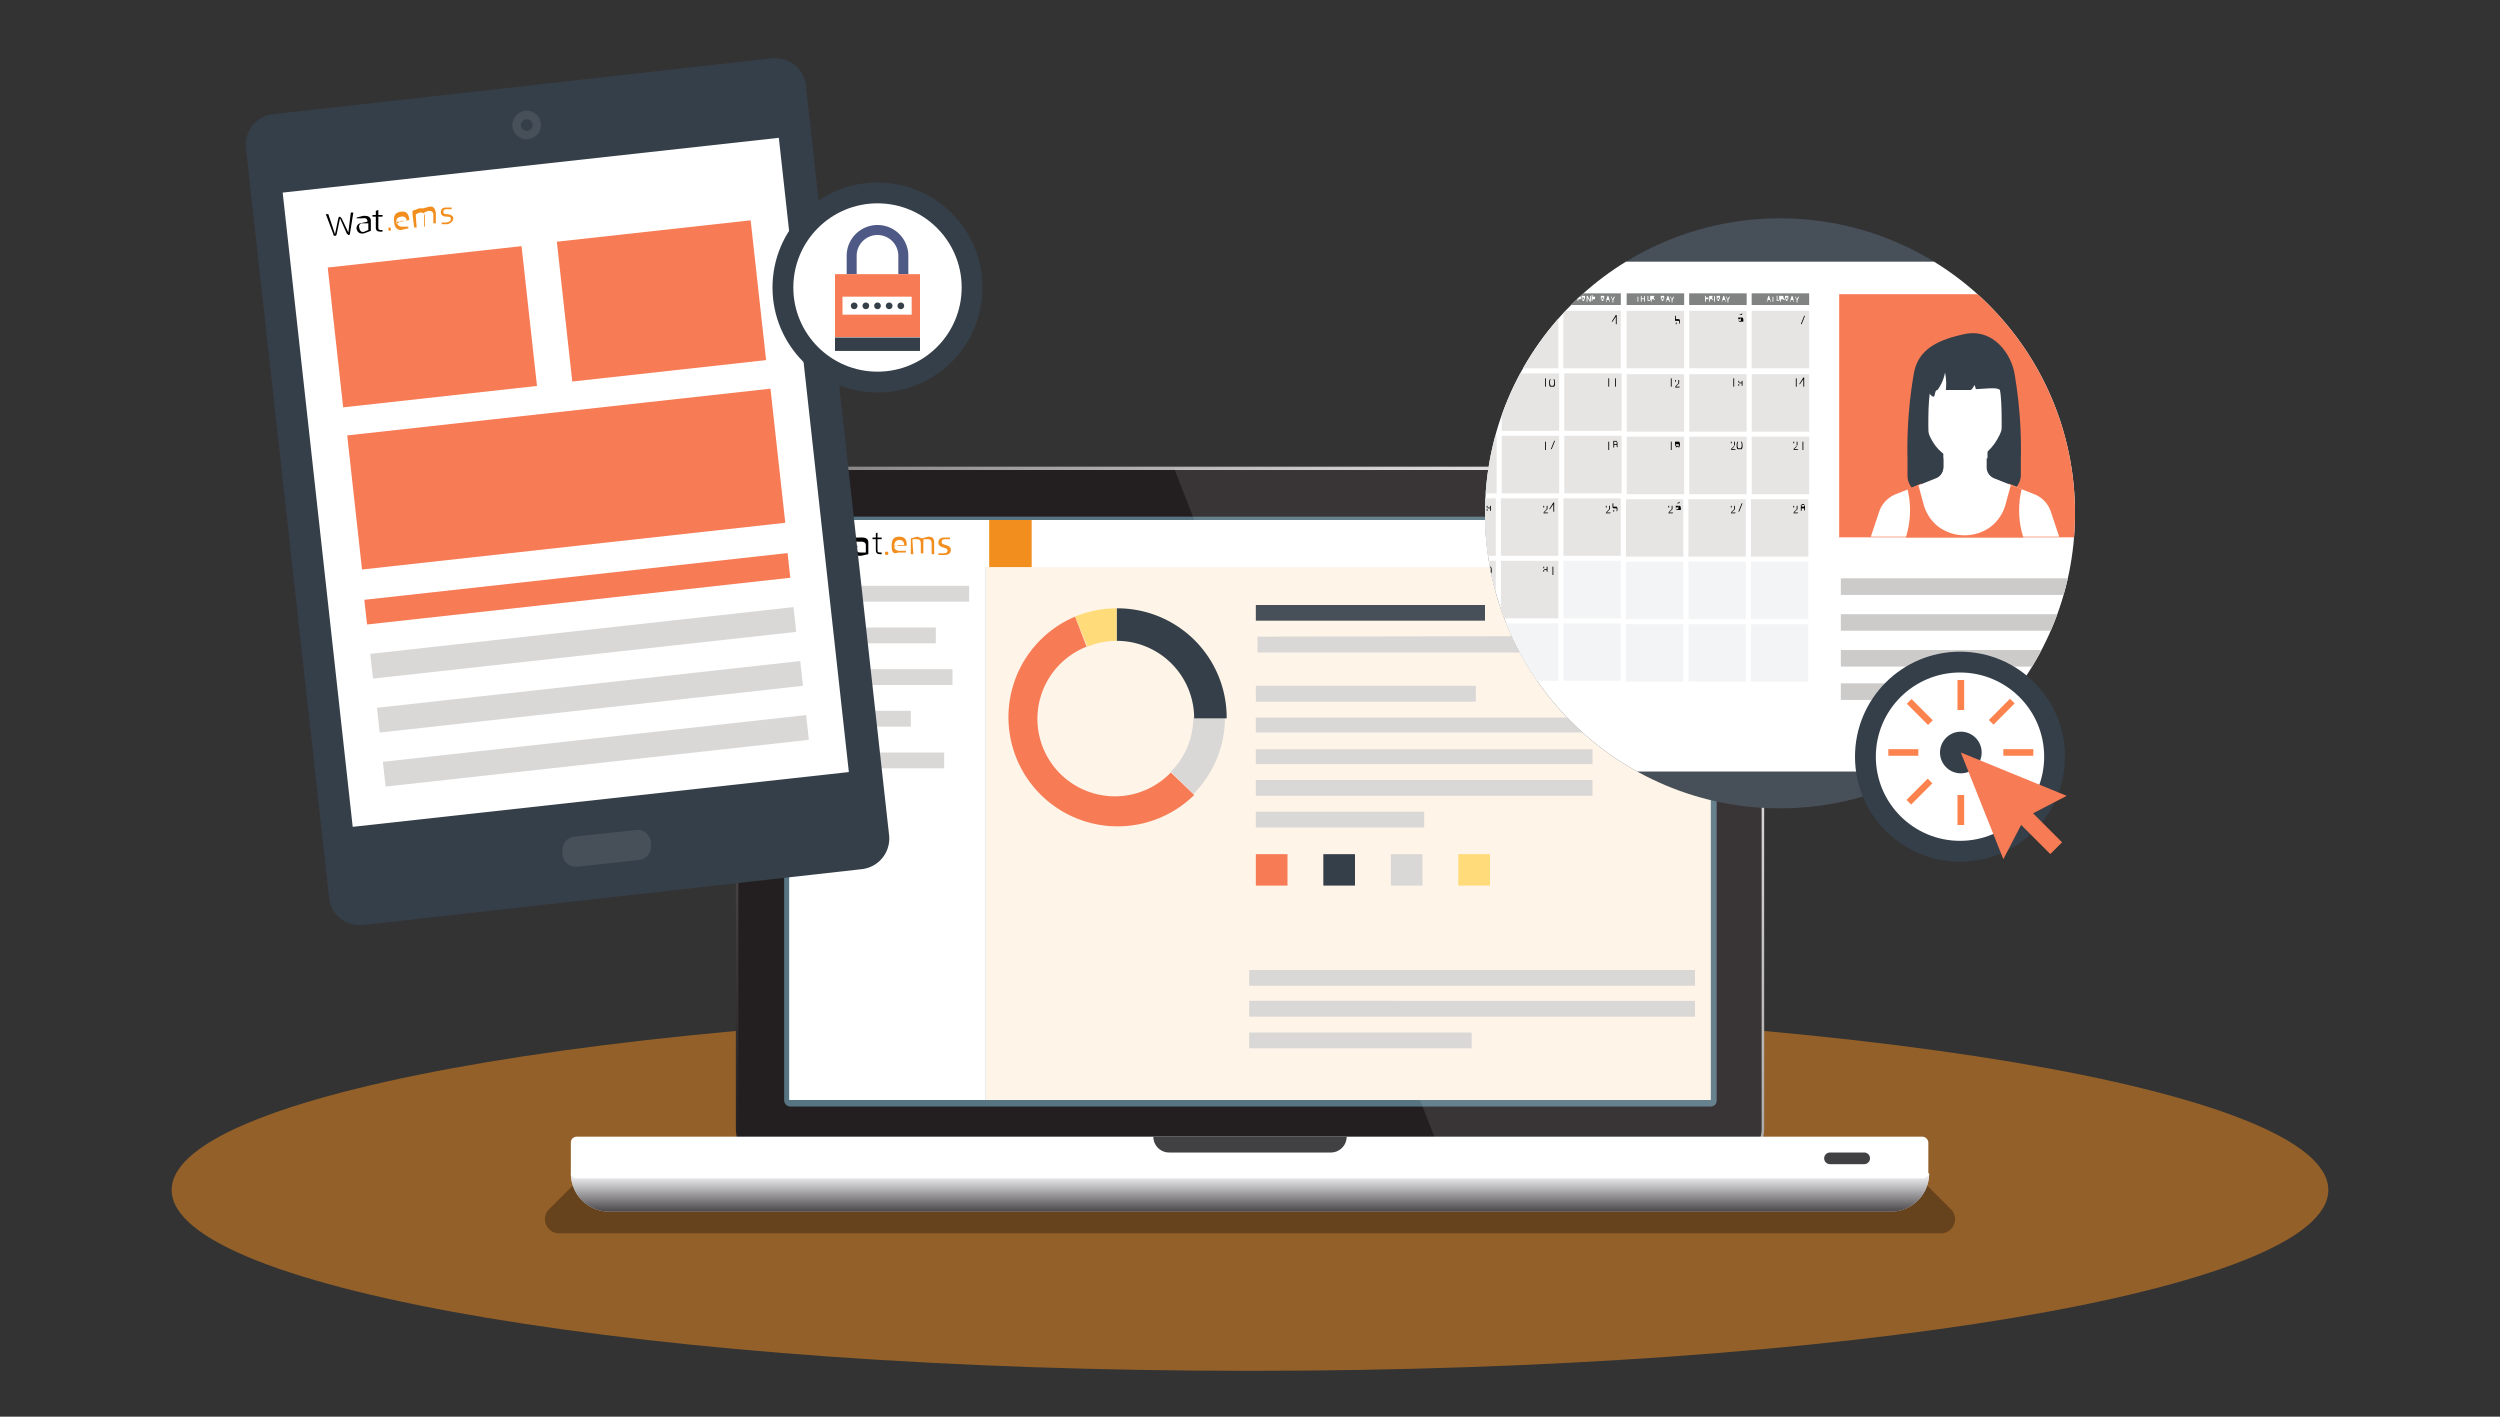 <svg xmlns="http://www.w3.org/2000/svg" xmlns:xlink="http://www.w3.org/1999/xlink" width="300" height="170" viewBox="0 0 300 170"><rect x="0" y="0" width="300" height="170" fill="#333333" stroke="none"/><defs><linearGradient id="a" x1="99.48" y1="148.49" x2="200.52" y2="47.45" gradientUnits="userSpaceOnUse"><stop offset="0" stop-color="#231f20"/><stop offset="1" stop-color="#fff"/></linearGradient><linearGradient id="b" x1="150" y1="145.43" x2="150" y2="140.87" xlink:href="#a"/><clipPath id="c"><circle cx="213.6" cy="61.6" r="35.4" style="fill:none"/></clipPath></defs><title>ems_illustrations_</title><path d="M279.4,142.8c0,12-57.9,21.7-129.4,21.7S20.6,154.8,20.6,142.8,78.5,121.1,150,121.1,279.4,130.8,279.4,142.8Z" style="fill:#f28e1e;opacity:0.5"/><path d="M233,148H67a1.7,1.7,0,0,1-1.2-2.8l2.7-2.7a1.7,1.7,0,0,1,1.2-.5H230.3a1.7,1.7,0,0,1,1.2.5l2.7,2.7A1.7,1.7,0,0,1,233,148Z" style="fill-rule:evenodd;opacity:0.3"/><rect x="88.4" y="56.2" width="123.2" height="83.48" rx="4.3" ry="4.3" style="fill:#231f20"/><path d="M207.2,139.9H92.8a4.5,4.5,0,0,1-4.5-4.5V60.6A4.5,4.5,0,0,1,92.8,56H207.2a4.5,4.5,0,0,1,4.5,4.5v74.8A4.5,4.5,0,0,1,207.2,139.9ZM92.8,56.4a4.2,4.2,0,0,0-4.2,4.2v74.8a4.2,4.2,0,0,0,4.2,4.2H207.2a4.2,4.2,0,0,0,4.2-4.2V60.6a4.2,4.2,0,0,0-4.2-4.2Z" style="fill:url(#a)"/><rect x="94.1" y="62" width="111.9" height="70.78" rx="0.7" ry="0.7" style="fill:#577483"/><path d="M207.2,56.2H140.9l32.5,83.5h33.8a4.3,4.3,0,0,0,4.3-4.3V60.6A4.3,4.3,0,0,0,207.2,56.2Z" style="fill:#fff;opacity:0.1"/><path d="M73.1,145.4H226.9a4.6,4.6,0,0,0,4.6-4.6H68.5A4.6,4.6,0,0,0,73.1,145.4Z" style="fill:#e8e8f0;fill-rule:evenodd"/><path d="M73.1,145.4H226.9a4.6,4.6,0,0,0,4.6-4.6H68.5A4.6,4.6,0,0,0,73.1,145.4Z" style="fill-rule:evenodd;opacity:0.8;fill:url(#b)"/><rect x="68.5" y="136.4" width="162.9" height="5.01" rx="0.7" ry="0.7" style="fill:#fff"/><path d="M218.9,139a.7.7,0,0,0,.7.7h4.1a.7.7,0,0,0,0-1.4h-4.1a.7.7,0,0,0-.7.7Z" style="fill:#414042;fill-rule:evenodd"/><path d="M140.3,138.3h19.4a1.9,1.9,0,0,0,1.9-1.9H138.4A1.9,1.9,0,0,0,140.3,138.3Z" style="fill:#414042;fill-rule:evenodd"/><rect x="118.3" y="68" width="87" height="64" style="fill:#fef4e8"/><rect x="94.7" y="68" width="23.6" height="64" style="fill:#fff"/><rect x="94.7" y="62.4" width="110.6" height="5.65" style="fill:#fff"/><rect x="118.7" y="62.4" width="5.1" height="5.65" style="fill:#f28e1e"/><path d="M143.2,86.1a9.2,9.2,0,0,1-2.7,6.5l2.7,2.7a13.1,13.1,0,0,0,3.8-9.3Z" style="fill:#d9d8d7"/><path d="M134,76.9a9.3,9.3,0,0,1,9.3,9.3h3.9A13.1,13.1,0,0,0,134,73v3.9Z" style="fill:#353f49"/><path d="M134,76.9V73a12.9,12.9,0,0,0-5,1l1.5,3.6A9.3,9.3,0,0,1,134,76.9Z" style="fill:#ffdb79"/><path d="M140.5,92.7a9.3,9.3,0,1,1-10.1-15.1L129,74a13.1,13.1,0,1,0,14.3,21.4Z" style="fill:#f77b55"/><rect x="150.7" y="102.5" width="3.8" height="3.77" style="fill:#f77b55"/><rect x="158.8" y="102.5" width="3.8" height="3.77" style="fill:#353f49"/><rect x="166.9" y="102.5" width="3.8" height="3.77" style="fill:#d9d8d7"/><rect x="175" y="102.5" width="3.8" height="3.77" style="fill:#ffdb79"/><path d="M149.9,116.4v1.9h53.5v-1.9Zm0,5.6h53.5v-1.9H149.9Zm0,3.8h26.7v-1.9H149.9Z" style="fill:#d9d8d7"/><rect x="150.7" y="72.6" width="27.5" height="1.88" style="fill:#474f59"/><path d="M150.7,95.5h40.4V93.6H150.7Zm0-3.8h40.4V89.9H150.7Zm0-3.8h40.4V86.1H150.7Zm26.4-5.6H150.7v1.9h26.4ZM150.7,99.3h20.2V97.4H150.7Zm.2-22.9v1.9h53.2V76.3Z" style="fill:#d9d8d7"/><path d="M97.9,70.3v1.9h18.4V70.3Zm14.4,5H97.9v1.9h14.4ZM97.9,82.2h16.4V80.3H97.9Zm11.4,3.1H97.9v1.9h11.4ZM97.9,92.2h15.4V90.3H97.9Z" style="fill:#d9d8d7"/><path d="M99.8,66.2l.6-1.8.2-.2.2.2.6,1.8.5-2.3h.3l-.6,2.5c0,.1-.1.2-.2.2s-.2-.1-.2-.2l-.6-1.8-.6,1.8c0,.1-.1.2-.2.2s-.2-.1-.2-.2L99,63.8h.3Z"/><path d="M102.6,64.5h.8c.4,0,.8.1.8.6v1c0,.1,0,.2,0,.4l-.9.2c-.6,0-.8-.2-.8-.6a.6.6,0,0,1,.5-.6h.9c0-.3-.1-.5-.6-.5h-.7Zm.7,1.8h.6c0-.1,0-.2,0-.3v-.5h-.8c-.2,0-.3.1-.3.4S102.9,66.3,103.3,66.3Z"/><path d="M105.3,63.9v.6h.5v.2h-.5V66c0,.3.1.3.4.3h.1v.2h-.2c-.4,0-.5-.2-.5-.5V64.7h-.4v-.2h.4v-.5Z"/><path d="M106.2,66.4c0-.2,0-.2.2-.2s.2.1.2.2,0,.2-.2.2S106.2,66.5,106.2,66.4Z" style="fill:#f28e1e"/><path d="M107,65.5c0-.7.2-1.1.9-1.1s.9.4.9.9v.2h-1.5c0,.4.2.6.7.6h.7v.2h-.9C107.1,66.6,107,66.1,107,65.5Zm.8-.1h.7c0-.4-.2-.6-.6-.6s-.6.3-.6.8Z" style="fill:#f28e1e"/><path d="M109.6,66.5h-.3V65c0-.1,0-.2,0-.4l.8-.2.5.2.8-.2c.6,0,.7.3.7.8v1.3h-.3V65.3c0-.4-.1-.6-.5-.6h-.5a1.2,1.2,0,0,1,0,.4v1.3h-.3V65.3c0-.4-.1-.6-.5-.6h-.5c0,.1,0,.2,0,.3Z" style="fill:#f28e1e"/><path d="M113,65c0,.3.2.3.5.4s.6.2.6.6-.3.6-.8.6h-.7v-.2h.5c.2,0,.6,0,.6-.3s-.2-.3-.5-.4-.6-.2-.6-.6.3-.6.7-.6h.7v.2h-.5C113.3,64.7,113,64.7,113,65Z" style="fill:#f28e1e"/><path d="M29.5,17.7a3.7,3.7,0,0,1,3.3-4L92.6,7a3.7,3.7,0,0,1,4.1,3.2l10,90.1a3.7,3.7,0,0,1-3.3,4L43.6,111a3.7,3.7,0,0,1-4.1-3.2Z" style="fill:#353f49"/><path d="M69.3,104a1.6,1.6,0,0,1-1.8-1.4v-.4a1.6,1.6,0,0,1,1.4-1.8l7.4-.8a1.6,1.6,0,0,1,1.8,1.4v.4a1.6,1.6,0,0,1-1.4,1.8Z" style="fill:#474f59"/><path d="M63.4,16.7a1.7,1.7,0,0,1-.4-3.4,1.7,1.7,0,1,1,.4,3.4Z" style="fill:#474f59"/><path d="M63.3,15.7a.7.7,0,1,1,.6-.8A.7.7,0,0,1,63.3,15.7Z" style="fill:#353f49"/><rect x="38" y="19.6" width="59.9" height="76.57" transform="translate(-6 7.8) rotate(-6.3)" style="fill:#fff"/><rect x="45.3" y="82.1" width="51.1" height="2.99" transform="translate(-8.8 8.3) rotate(-6.3)" style="fill:#d9d8d7"/><rect x="44.5" y="75.6" width="51.1" height="2.99" transform="translate(-8.1 8.2) rotate(-6.3)" style="fill:#d9d8d7"/><rect x="43.8" y="69.1" width="51.1" height="2.98" transform="translate(-7.4 8.1) rotate(-6.3)" style="fill:#f77b55"/><rect x="46" y="88.6" width="51.1" height="2.99" transform="translate(-9.5 8.4) rotate(-6.3)" style="fill:#d9d8d7"/><rect x="42.4" y="49.4" width="51.1" height="16.19" transform="translate(-5.9 7.8) rotate(-6.3)" style="fill:#f77b55"/><rect x="40.2" y="30.7" width="23.4" height="16.88" transform="translate(-4 6) rotate(-6.3)" style="fill:#f77b55"/><rect x="67.7" y="27.6" width="23.4" height="16.88" transform="translate(-3.5 9) rotate(-6.3)" style="fill:#f77b55"/><path d="M40.2,28.1l.4-1.9c0-.1.1-.2.2-.2l.2.2.8,1.7.3-2.4h.3L42,28c0,.2-.1.2-.2.2l-.2-.2-.8-1.8-.4,1.9c0,.1-.1.2-.2.2s-.2,0-.2-.2l-.9-2.4h.3Z"/><path d="M42.8,26.1l.8-.2c.4,0,.8,0,.9.5v1.3l-.8.3c-.5.1-.8-.1-.9-.5a.6.6,0,0,1,.4-.7l.9-.2h0c0-.3-.2-.5-.6-.4h-.7Zm.9,1.7.5-.2v-.8h-.8a.4.4,0,0,0-.3.5C43.2,27.8,43.4,27.9,43.8,27.8Z"/><path d="M45.4,25.2v.6h.5v.2h-.5v1.3c0,.3.1.3.4.3h.1v.2h-.2c-.4,0-.6-.1-.6-.5V26h-.4v-.2h.4v-.5Z"/><path d="M46.6,27.5c0-.2,0-.2.1-.2s.2,0,.2.2,0,.2-.1.2S46.6,27.7,46.6,27.5Z" style="fill:#f28e1e"/><path d="M47.3,26.6c-.1-.7.1-1.1.8-1.2s.9.3,1,.8v.2l-1,.2h-.5c.1.4.2.6.7.6H49v.2l-.9.2C47.6,27.6,47.3,27.2,47.3,26.6Zm.8-.1h.7c0-.3-.2-.6-.7-.5s-.6.3-.5.9Z" style="fill:#f28e1e"/><path d="M50,27.3h-.3l-.2-1.6v-.4l.8-.3h.5l.7-.2c.6-.1.7.3.8.7v1.3h-.3V25.8c0-.4-.2-.5-.6-.5l-.5.2v1.7H51V26c0-.4-.2-.5-.6-.5l-.5.2v.3Z" style="fill:#f28e1e"/><path d="M53.2,25.4c0,.3.2.3.5.3s.7.2.7.5-.3.6-.7.7h-.7v-.2h.5c.2,0,.6-.1.6-.4s-.2-.3-.5-.3-.7-.1-.7-.5.2-.6.6-.6h.7v.2h-.5C53.5,25.1,53.2,25.1,53.2,25.4Z" style="fill:#f28e1e"/><circle cx="213.6" cy="61.6" r="35.4" style="fill:#474f59"/><g style="clip-path:url(#c)"><rect x="162" y="31.4" width="98" height="61.18" style="fill:#fff"/><rect x="220.9" y="73.7" width="36.1" height="1.99" style="fill:#cccbca"/><rect x="220.9" y="78" width="36.1" height="1.99" style="fill:#cccbca"/><rect x="220.9" y="69.4" width="36.1" height="1.99" style="fill:#cccbca"/><rect x="220.9" y="82" width="18" height="1.99" style="fill:#cccbca"/><rect x="165.1" y="37.3" width="6.9" height="6.89" style="fill:#f28e1e;opacity:0.5"/><rect x="172.6" y="37.3" width="6.9" height="6.89" style="fill:#e7e5e4"/><rect x="180.1" y="37.3" width="6.9" height="6.89" style="fill:#e7e5e4"/><rect x="187.6" y="37.3" width="6.9" height="6.89" style="fill:#e7e5e4"/><rect x="195.2" y="37.3" width="6.9" height="6.89" style="fill:#e7e5e4"/><rect x="202.7" y="37.3" width="6.9" height="6.89" style="fill:#e7e5e4"/><rect x="210.2" y="37.3" width="6.9" height="6.89" style="fill:#e7e5e4"/><rect x="165.1" y="44.8" width="6.9" height="6.89" transform="translate(216.8 -120.3) rotate(90)" style="fill:#f28e1e;opacity:0.5"/><rect x="165.1" y="52.3" width="6.9" height="6.89" transform="translate(224.4 -112.8) rotate(90)" style="fill:#f28e1e;opacity:0.5"/><rect x="165.1" y="59.9" width="6.9" height="6.89" transform="translate(231.9 -105.3) rotate(90)" style="fill:#f28e1e;opacity:0.5"/><rect x="165.1" y="67.4" width="6.9" height="6.89" transform="translate(239.4 -97.8) rotate(90)" style="fill:#f28e1e;opacity:0.5"/><rect x="165.1" y="74.9" width="6.9" height="6.89" transform="translate(246.9 -90.3) rotate(90)" style="fill:#f3f4f5"/><rect x="172.6" y="44.8" width="6.9" height="6.89" transform="translate(224.4 -127.8) rotate(90)" style="fill:#e7e5e4"/><rect x="180.1" y="44.8" width="6.9" height="6.89" transform="translate(231.9 -135.3) rotate(90)" style="fill:#e7e5e4"/><rect x="187.6" y="44.8" width="6.9" height="6.89" transform="translate(239.4 -142.8) rotate(90)" style="fill:#e7e5e4"/><rect x="195.2" y="44.8" width="6.9" height="6.89" transform="translate(246.9 -150.3) rotate(90)" style="fill:#e7e5e4"/><rect x="202.7" y="44.8" width="6.9" height="6.89" transform="translate(254.4 -157.8) rotate(90)" style="fill:#e7e5e4"/><rect x="210.2" y="44.8" width="6.9" height="6.89" transform="translate(261.9 -165.3) rotate(90)" style="fill:#e7e5e4"/><path d="M171.3,38.9h-.1v-1h.1Z"/><path d="M168.8,43.8h0l-.2-.3v.3h0v-.3h0l.2.3v-.3h0Z"/><path d="M169,43.8h0Zm0-.2h0Z"/><path d="M169.2,43.8h0v-.2h0v.2h0v-.2h0v.3h0v-.2h0v.2h0v-.3h0Z"/><path d="M169.7,43.7v-.2h0v.2h0v-.2h0Z"/><path d="M169.9,43.8h0Zm0-.2h0Z"/><path d="M170.2,43.8h0Zm-.1,0h0Z"/><path d="M170.4,43.6h-.1v.2h0v-.3h.1Z"/><path d="M170.4,43.6h0Z"/><path d="M170.6,43.7h0Z"/><path d="M170.8,43.8v-.3h0Zm0-.3v.3h0Z"/><path d="M171.3,43.8h0Zm-.1,0h0Z"/><path d="M171.4,43.8v-.2h0v.3h0v-.2h0Z"/><path d="M179.1,38.9h-.6l.4-.4v-.2h0v-.2h-.3v.2h-.1V38h.5v.4l-.2.2-.3.3h.5Z"/><path d="M216.6,37.9l-.4,1h-.1l.4-1h.1Z"/><path d="M209,37.8h-.3a.5.5,0,0,0-.1.3h.5a.4.4,0,0,1,.1.3v.2h-.5a.5.5,0,0,1-.1-.3h0a.7.7,0,0,1,.1-.5l.4-.2Zm-.2.5h-.2v.2h.3v-.4Z"/><path d="M201,38.4v-.5h.1v.4h.4a.4.4,0,0,1,.1.3.4.4,0,0,1-.1.3h-.4v-.2h.1v.2h.3v-.4H201Z"/><path d="M194,38.6h0v.3h-.1v-.3h-.5l.5-.8h.1Zm-.5,0h.4v-.6h0Z"/><path d="M186.1,38.3h.3v-.2h-.3v.2h-.1V38h.5v.2h0v.4H186v-.2h.1v.2h.3v-.3h-.3Z"/><path d="M171.4,45.6v.2h0v.4h-.5V46h0v-.4h.4Zm-.1.5V46H171v.3h.4Zm0-.5v-.2H171v.3h.3Z"/><path d="M178.9,45.9h-.5v-.4h.5a.5.5,0,0,1,.1.3h0a.7.7,0,0,1-.1.4h-.1A.5.5,0,0,0,178.9,45.9Zm-.2.1h.2a.4.4,0,0,0-.1-.3h-.3v.4Z"/><rect x="172.6" y="52.3" width="6.9" height="6.89" transform="translate(231.9 -120.3) rotate(90)" style="fill:#e7e5e4"/><rect x="180.1" y="52.3" width="6.9" height="6.89" transform="translate(239.4 -127.8) rotate(90)" style="fill:#e7e5e4"/><rect x="187.6" y="52.3" width="6.9" height="6.89" transform="translate(246.9 -135.3) rotate(90)" style="fill:#e7e5e4"/><rect x="195.2" y="52.3" width="6.9" height="6.89" transform="translate(254.4 -142.8) rotate(90)" style="fill:#e7e5e4"/><rect x="202.7" y="52.3" width="6.9" height="6.89" transform="translate(261.9 -150.3) rotate(90)" style="fill:#e7e5e4"/><rect x="210.2" y="52.3" width="6.9" height="6.89" transform="translate(269.4 -157.8) rotate(90)" style="fill:#e7e5e4"/><path d="M215.6,46.4h-.1v-1h.1Z"/><path d="M216.5,46.1h0v.3h-.1v-.3h-.5l.5-.8h.1Zm-.5,0h.4v-.6h0Z"/><path d="M208.1,46.4H208v-1h.1Z"/><path d="M208.7,45.9h.3v-.2h-.3v.2h-.1v-.2h.5v.2h0v.4h-.5v-.2h.1v.2h.3V46h-.3Z"/><path d="M200.6,46.4h-.1v-1h.1Z"/><path d="M201.6,46.4H201l.4-.4v-.2h0v-.2h-.3v.2H201v-.2h.5v.4l-.2.2-.3.3h.5Z"/><path d="M193.1,46.4H193v-1h.1Z"/><path d="M193.9,46.4h-.1v-1h.1Z"/><path d="M185.5,46.4h-.1v-1h.1Z"/><path d="M186.6,46a.6.6,0,0,1-.1.4H186a.6.6,0,0,1-.1-.3v-.2a.6.6,0,0,1,.1-.4h.5a.6.6,0,0,1,.1.3Zm-.1-.2a.6.6,0,0,0-.1-.3h-.3a.5.5,0,0,0-.1.3V46a.6.6,0,0,0,.1.3h.3a.6.6,0,0,0,.1-.3Z"/><path d="M170.5,54h-.1V53h.1Z"/><path d="M171,53.4v-.5h.1v.4h.4a.4.4,0,0,1,.1.3.4.4,0,0,1-.1.3h-.4v-.2h.1v.2h.3v-.4H171Z"/><path d="M178,54H178V53h.1Z"/><path d="M178.9,52.9h-.3a.5.5,0,0,0-.1.3h.5a.4.4,0,0,1,.1.3v.2h-.5a.5.5,0,0,1-.1-.3h0a.7.7,0,0,1,.1-.5l.4-.2Zm-.2.5h-.2v.2h.3v-.4Z"/><rect x="172.6" y="59.9" width="6.9" height="6.89" transform="translate(239.4 -112.8) rotate(90)" style="fill:#e7e5e4"/><rect x="180.1" y="59.9" width="6.9" height="6.89" transform="translate(246.9 -120.3) rotate(90)" style="fill:#e7e5e4"/><rect x="187.6" y="59.9" width="6.9" height="6.89" transform="translate(254.4 -127.8) rotate(90)" style="fill:#e7e5e4"/><rect x="195.2" y="59.9" width="6.9" height="6.89" transform="translate(261.9 -135.3) rotate(90)" style="fill:#e7e5e4"/><rect x="202.7" y="59.9" width="6.9" height="6.89" transform="translate(269.4 -142.8) rotate(90)" style="fill:#e7e5e4"/><rect x="210.2" y="59.9" width="6.9" height="6.89" transform="translate(276.9 -150.3) rotate(90)" style="fill:#e7e5e4"/><path d="M215.8,54h-.6l.4-.4v-.2h0V53h-.3v.2h-.1V53h.5v.4l-.2.2-.3.3h.5Z"/><path d="M216.4,54h-.1V53h.1Z"/><path d="M208.3,54h-.6l.4-.4v-.2h0V53h-.3v.2h-.1V53h.5v.4l-.2.2-.3.3h.5Z"/><path d="M209.1,53.5a.6.6,0,0,1-.1.4h-.5a.6.6,0,0,1-.1-.3v-.2a.6.6,0,0,1,.1-.4h.5a.6.6,0,0,1,.1.3Zm-.1-.2a.6.6,0,0,0-.1-.3h-.3a.5.5,0,0,0-.1.3v.2a.6.6,0,0,0,.1.3h.3a.6.6,0,0,0,.1-.3Z"/><path d="M200.6,54h-.1V53h.1Z"/><path d="M201.5,53.5H201V53h.5a.5.5,0,0,1,.1.3h0a.7.7,0,0,1-.1.4h-.1A.5.5,0,0,0,201.5,53.5Zm-.2.1h.2a.4.4,0,0,0-.1-.3h-.3v.4Z"/><path d="M193.1,54H193V53h.1Z"/><path d="M194.1,53.1v.2h0v.4h-.5v-.4h0v-.4h.4Zm-.1.5v-.2h-.3v.3h.4Zm0-.5V53h-.3v.3h.3Z"/><path d="M185.5,54h-.1V53h.1Z"/><path d="M186.6,52.9l-.4,1h-.1l.4-1h.1Z"/><path d="M170.7,61.5H170l.4-.4v-.2h0v-.2h-.3v.2H170v-.2h.5v.4l-.2.2-.3.3h.5Z"/><path d="M171.5,61.5h-.6l.4-.4v-.2h0v-.2H171v.2h-.1v-.2h.5v.4l-.2.2-.3.3h.5Z"/><path d="M178.2,61.5h-.6l.4-.4v-.2h0v-.2h-.3v.2h-.1v-.2h.5v.4l-.2.2-.3.3h.5Z"/><path d="M178.5,60.9h.3v-.2h-.3v.2h-.1v-.2h.5v.2h0v.4h-.5v-.2h.1v.2h.3V61h-.3Z"/><rect x="172.6" y="67.4" width="6.9" height="6.89" transform="translate(246.9 -105.3) rotate(90)" style="fill:#e7e5e4"/><rect x="180.1" y="67.4" width="6.9" height="6.89" transform="translate(254.4 -112.8) rotate(90)" style="fill:#e7e5e4"/><rect x="187.6" y="67.4" width="6.9" height="6.89" transform="translate(261.9 -120.3) rotate(90)" style="fill:#f3f4f5"/><rect x="195.2" y="67.4" width="6.9" height="6.89" transform="translate(269.4 -127.8) rotate(90)" style="fill:#f3f4f5"/><rect x="202.7" y="67.4" width="6.9" height="6.89" transform="translate(276.9 -135.3) rotate(90)" style="fill:#f3f4f5"/><rect x="210.2" y="67.4" width="6.9" height="6.89" transform="translate(284.4 -142.8) rotate(90)" style="fill:#f3f4f5"/><path d="M215.8,61.5h-.6l.4-.4v-.2h0v-.2h-.3v.2h-.1v-.2h.5v.4l-.2.2-.3.3h.5Z"/><path d="M216.6,60.7v.2h0v.4h-.5V61h0v-.4h.4Zm-.1.5V61h-.3v.3h.4Zm0-.5v-.2h-.3v.3h.3Z"/><path d="M208.3,61.5h-.6l.4-.4v-.2h0v-.2h-.3v.2h-.1v-.2h.5v.4l-.2.2-.3.3h.5Z"/><path d="M209.1,60.4l-.4,1h-.1l.4-1h.1Z"/><path d="M200.8,61.5h-.6l.4-.4v-.2h0v-.2h-.3v.2h-.1v-.2h.5v.4l-.2.2-.3.3h.5Z"/><path d="M201.5,60.4h-.3a.5.5,0,0,0-.1.3h.5a.4.4,0,0,1,.1.3v.2h-.5a.5.5,0,0,1-.1-.3h0a.7.7,0,0,1,.1-.5l.4-.2Zm-.2.5h-.2v.2h.3v-.4Z"/><path d="M193.3,61.5h-.6l.4-.4v-.2h0v-.2h-.3v.2h-.1v-.2h.5v.4l-.2.2-.3.3h.5Z"/><path d="M193.5,60.9v-.5h.1v.4h.4a.4.4,0,0,1,.1.3.4.4,0,0,1-.1.3h-.4v-.2h.1v.2h.3v-.4h-.4Z"/><path d="M185.8,61.5h-.6l.4-.4v-.2h0v-.2h-.3v.2h-.1v-.2h.5v.4l-.2.2-.3.3h.5Z"/><path d="M186.5,61.1h0v.3h-.1v-.3h-.5l.5-.8h.1Zm-.5,0h.4v-.6h0Z"/><path d="M185.3,68.4h.3V68h-.3v.2h-.1V68h.5v.2h0v.4h-.5v-.2h.1v.2h.3v-.3h-.3Z"/><path d="M186.4,69h-.1V68h.1Z"/><path d="M170.7,69H170l.4-.4v-.2h0V68h-.3v.2H170V68h.5v.4l-.2.2-.3.3h.5Z"/><path d="M171.4,68.5h-.5v-.4h.5a.5.5,0,0,1,.1.3h0a.7.7,0,0,1-.1.4h-.1A.5.5,0,0,0,171.4,68.5Zm-.2.1h.2a.4.4,0,0,0-.1-.3H171v.4Z"/><path d="M177.7,68.4h.3V68h-.3v.2h-.1V68h.5v.2h0v.4h-.5v-.2h.1v.2h.3v-.3h-.3Z"/><path d="M179,68.5a.6.6,0,0,1-.1.4h-.5a.6.6,0,0,1-.1-.3v-.2a.6.6,0,0,1,.1-.4h.5a.6.6,0,0,1,.1.3Zm-.1-.2a.6.6,0,0,0-.1-.3h-.3a.5.5,0,0,0-.1.3v.2a.6.6,0,0,0,.1.3h.3a.6.6,0,0,0,.1-.3Z"/><rect x="172.6" y="74.9" width="6.9" height="6.89" transform="translate(254.4 -97.8) rotate(90)" style="fill:#f3f4f5"/><rect x="180.1" y="74.9" width="6.9" height="6.89" transform="translate(261.9 -105.3) rotate(90)" style="fill:#f3f4f5"/><rect x="187.6" y="74.9" width="6.9" height="6.89" transform="translate(269.4 -112.8) rotate(90)" style="fill:#f3f4f5"/><rect x="195.2" y="74.9" width="6.9" height="6.89" transform="translate(276.9 -120.3) rotate(90)" style="fill:#f3f4f5"/><rect x="202.7" y="74.9" width="6.9" height="6.89" transform="translate(284.4 -127.8) rotate(90)" style="fill:#f3f4f5"/><rect x="210.2" y="74.9" width="6.9" height="6.89" transform="translate(291.9 -135.3) rotate(90)" style="fill:#f3f4f5"/><rect x="172.6" y="35.2" width="6.9" height="1.4" style="fill:#818282"/><path d="M174.4,35.5l.2.6.2-.6h.1v.7h-.1v-.6l-.2.6h-.1l-.2-.6v.6h-.1v-.7Z" style="fill:#fff"/><path d="M175.6,35.9v.2h-.5v-.2h0v-.2h.5v.2Zm-.1,0v-.2h-.3v.2h0v.2h.3v-.2Z" style="fill:#fff"/><path d="M176.2,36.2h-.1l-.3-.5v.5h-.1v-.7h.1l.3.5v-.5h.1Z" style="fill:#fff"/><path d="M176.3,36.2v-.7h.4v.2h0v.2h-.4Zm.1-.6v.5h.2v-.2h0v-.2h-.2Z" style="fill:#fff"/><path d="M177.3,36H177v.2h-.1l.2-.7h.1l.2.7h-.1Zm-.2-.1h.2v0Z" style="fill:#fff"/><path d="M177.7,35.9l.2-.3h.1l-.2.4v.3h-.1V36l-.2-.4h.1Z" style="fill:#fff"/><rect x="187.6" y="35.2" width="6.9" height="1.4" style="fill:#818282"/><path d="M188.6,36h0v-.5h.1V36h0v-.5h.1l-.2.7H189v-.5h0v.5h-.1l-.2-.7h.1Z" style="fill:#fff"/><path d="M189.7,35.9h-.3v.2h-.1v-.7h.1v.2h.3Z" style="fill:#fff"/><path d="M189.8,36.2v-.7h.4v.2h0v.2h-.4Zm.1-.6v.5h.2v-.2h0v-.2h-.2Z" style="fill:#fff"/><path d="M190.9,36.2h-.1l-.3-.5v.5h-.1v-.7h.1l.3.5v-.5h.1Z" style="fill:#fff"/><path d="M191.4,35.9h-.3v.2h-.1v-.7h.1v.2h.3Z" style="fill:#fff"/><path d="M191.8,35.9h0Z" style="fill:#fff"/><path d="M192.1,36.2v-.7h.4v.2h0v.2h-.4Zm.1-.6v.5h.2v-.2h0v-.2h-.2Z" style="fill:#fff"/><path d="M193.1,36h-.3v.2h-.1l.2-.7h.1l.2.7h-.1Zm-.2-.1h.2v0Z" style="fill:#fff"/><path d="M193.5,35.9l.2-.3h.1l-.2.4v.3h-.1V36l-.2-.4h.1Z" style="fill:#fff"/><rect x="195.2" y="35.2" width="6.9" height="1.4" style="fill:#818282"/><path d="M196.8,35.6h-.2v.6h-.1v-.6h.3Z" style="fill:#fff"/><path d="M197.4,36.2h-.1v-.3H197v.3h-.1v-.7h.1v.3h.3v-.3h.1Z" style="fill:#fff"/><path d="M198,35.5v.6h-.3v-.6h.1V36h.3v-.5Z" style="fill:#fff"/><path d="M198.4,35.9h-.2v.3h-.1v-.7h.4v.2h-.1l.2.3h-.1Zm-.2-.1h0Z" style="fill:#fff"/><path d="M198.9,35.9h0Z" style="fill:#fff"/><path d="M199.3,36.2v-.7h.4v.2h0v.2h-.4Zm.1-.6v.5h.2v-.2h0v-.2h-.2Z" style="fill:#fff"/><path d="M200.2,36H200v.2h-.1l.2-.7h.1l.2.7h-.1ZM200,36h.2v0Z" style="fill:#fff"/><path d="M200.6,35.9l.2-.3h.1l-.2.4v.3h-.1V36l-.2-.4h.1Z" style="fill:#fff"/><rect x="202.7" y="35.2" width="6.9" height="1.4" style="fill:#818282"/><path d="M205,35.9h-.3v.3h-.1v-.7h.1v.2h.3Z" style="fill:#fff"/><path d="M205.4,35.9h-.2v.3h-.1v-.7h.4v.2h-.1l.2.3h-.1Zm-.2-.1h0Z" style="fill:#fff"/><path d="M205.8,36.2h-.1v-.7h.1Z" style="fill:#fff"/><path d="M206,36.2v-.7h.4v.2h0v.2H206Zm.1-.6v.5h.2v-.2h0v-.2h-.2Z" style="fill:#fff"/><path d="M207,36h-.3v.2h-.1l.2-.7h.1l.2.7H207Zm-.2-.1h.2v0Z" style="fill:#fff"/><path d="M207.3,35.9l.2-.3h.1l-.2.4v.3h-.1V36l-.2-.4h.1Z" style="fill:#fff"/><rect x="210.2" y="35.2" width="6.9" height="1.4" style="fill:#818282"/><path d="M211.6,35.9h0Z" style="fill:#fff"/><path d="M212.4,36h-.3v.2h-.1l.2-.7h.1l.2.7h-.1Zm-.2-.1h.2v0Z" style="fill:#fff"/><path d="M213,35.6h-.2v.6h-.1v-.6h.3Z" style="fill:#fff"/><path d="M213.5,35.5v.6h-.3v-.6h.1V36h.3v-.5Z" style="fill:#fff"/><path d="M213.9,35.9h-.2v.3h-.1v-.7h.4v.2H214l.2.3h-.1Zm-.2-.1h0Z" style="fill:#fff"/><path d="M214.2,36.2v-.7h.4v.2h0v.2h-.4Zm.1-.6v.5h.2v-.2h0v-.2h-.2Z" style="fill:#fff"/><path d="M215.2,36h-.3v.2h-.1l.2-.7h.1l.2.7h-.1Zm-.2-.1h.2v0Z" style="fill:#fff"/><path d="M215.6,35.9l.2-.3h.1l-.2.4v.3h-.1V36l-.2-.4h.1Z" style="fill:#fff"/><rect x="180.1" y="35.2" width="6.9" height="1.4" style="fill:#818282"/><path d="M182.2,35.6H182v.6h-.1v-.6h.3Z" style="fill:#fff"/><path d="M182.7,35.5v.6h-.3v-.6h.1V36h.3v-.5Z" style="fill:#fff"/><path d="M183.2,35.9h-.3v.2h-.1v-.7h.1v.2h.3Z" style="fill:#fff"/><path d="M183.6,35.9h0Z" style="fill:#fff"/><path d="M183.9,36.2v-.7h.4v.2h0v.2h-.4Zm.1-.6v.5h.2v-.2h0v-.2H184Z" style="fill:#fff"/><path d="M184.9,36h-.3v.2h-.1l.2-.7h.1l.2.7h-.1Zm-.2-.1h.2v0Z" style="fill:#fff"/><path d="M185.3,35.9l.2-.3h.1l-.2.4v.3h-.1V36l-.2-.4h.1Z" style="fill:#fff"/><rect x="165.1" y="35.2" width="6.9" height="1.4" style="fill:#f28e1e"/><path d="M167.1,35.9h0Z" style="fill:#fff"/><path d="M167.9,35.5v.6h-.3v-.6h.1V36h.3v-.5Z" style="fill:#fff"/><path d="M168.5,36.2h-.1l-.3-.5v.5H168v-.7h.1l.3.5v-.5h.1Z" style="fill:#fff"/><path d="M168.7,36.2v-.7h.4v.2h0v.2h-.4Zm.1-.6v.5h.2v-.2h0v-.2h-.2Z" style="fill:#fff"/><path d="M169.6,36h-.3v.2h-.1l.2-.7h.1l.2.7h-.1Zm-.2-.1h.2v0Z" style="fill:#fff"/><path d="M170,35.9l.2-.3h.1l-.2.4v.3H170V36l-.2-.4h.1Z" style="fill:#fff"/><rect x="220.7" y="35.3" width="30.2" height="29.18" style="fill:#f77b55"/><polygon points="240.5 45.6 231.1 45.6 230.5 59.3 241.1 59.3 240.5 45.6" style="fill:#353f49"/><path d="M246.1,61.4a3.4,3.4,0,0,0-2-2.1l-4.8-1.9a1.4,1.4,0,0,1-.6-.5,1.4,1.4,0,0,1-.2-.8V53.7h-5.3v2.4a1.4,1.4,0,0,1-.9,1.3l-4.8,1.9a3.4,3.4,0,0,0-1.2.8,3.4,3.4,0,0,0-.8,1.3l-1,3h22.6Z" style="fill:#fff"/><path d="M229.2,61.1a10.9,10.9,0,0,1-.5,3.4h14.1a10.8,10.8,0,0,1-.5-3.4,10.4,10.4,0,0,1,.3-2.4l-1.3-.5-.6,2.2a5.1,5.1,0,0,1-1.8,2.8,5.3,5.3,0,0,1-6.3,0,5.1,5.1,0,0,1-1.8-2.8l-.6-2.2-1.3.5A10.4,10.4,0,0,1,229.2,61.1Z" style="fill:#f77b55"/><path d="M235.8,41.7c-2.9,0-5,2.1-5,6.6s2.2,7,5,7,5-3.2,5-7S238.7,41.7,235.8,41.7Z" style="fill:#fff"/><path d="M240.3,41.9h-8.9s-.6,4.5.2,5.4.4-.5.9-.5a5,5,0,0,0,.9-2.1,6.6,6.6,0,0,1,.1,2.1h3a1.1,1.1,0,0,0,.4-.6,1.1,1.1,0,0,1,.2.5c1.9-.1,3-.3,3,.4C240.9,46.4,240.3,41.9,240.3,41.9Z" style="fill:#353f49"/><path d="M232.3,57.3a1.4,1.4,0,0,0,.9-1.3v-1h-1.5a30.6,30.6,0,0,1-.3-4.1c0-3.9.3-5.3,1.3-6.7a6,6,0,0,1,3.1-2,6,6,0,0,1,3.1,2c1.1,1.3,1.3,2.8,1.3,6.7a30.3,30.3,0,0,1-.3,4.1h-1.5v1a1.4,1.4,0,0,0,.2.8,1.4,1.4,0,0,0,.6.5l2.8,1.1a2.3,2.3,0,0,0,.5-1.5V55.1a53.3,53.3,0,0,0-.8-10.5c-.6-2.6-2.8-5.2-6-4.5s-5.4,1.8-6,4.5a53.2,53.2,0,0,0-.8,10.5V57a2.3,2.3,0,0,0,.5,1.5Z" style="fill:#353f49"/></g><circle cx="235.2" cy="90.8" r="12.6" style="fill:#353f49"/><circle cx="235.2" cy="90.8" r="10.1" style="fill:#fff"/><circle cx="235.3" cy="90.3" r="2.5" style="fill:#353f49"/><polygon points="240.4 103.1 235.3 90.3 248 95.5 243 98.1 240.4 103.1" style="fill:#f77b55"/><rect x="243.7" y="96.7" width="2" height="5.99" transform="translate(1.1 202.2) rotate(-45)" style="fill:#f77b55"/><rect x="230" y="83.7" width="0.8" height="3.6" transform="translate(7 187.9) rotate(-45)" style="fill:#fc824e"/><rect x="226.6" y="89.9" width="3.6" height="0.79" style="fill:#fc824e"/><rect x="228.6" y="94.8" width="3.6" height="0.79" transform="translate(0.1 190.6) rotate(-45)" style="fill:#fc824e"/><rect x="234.9" y="95.4" width="0.8" height="3.6" style="fill:#fc824e"/><rect x="240.4" y="89.9" width="3.6" height="0.79" style="fill:#fc824e"/><rect x="238.4" y="85.1" width="3.6" height="0.79" transform="translate(10.1 195.2) rotate(-45.1)" style="fill:#fc824e"/><rect x="234.9" y="81.6" width="0.8" height="3.6" style="fill:#fc824e"/><circle cx="105.3" cy="34.5" r="12.6" style="fill:#353f49"/><circle cx="105.3" cy="34.5" r="10.1" style="fill:#fff"/><path d="M105.3,27a3.7,3.7,0,0,0-3.7,3.7v2.2h1.2V30.7a2.5,2.5,0,0,1,5,0v2.2H109V30.7A3.7,3.7,0,0,0,105.3,27Z" style="fill:#4f5985"/><rect x="100.2" y="32.9" width="10.2" height="7.55" style="fill:#f77b55"/><rect x="100.2" y="40.5" width="10.2" height="1.61" style="fill:#353f49"/><rect x="101.1" y="35.6" width="8.3" height="2.16" style="fill:#fff"/><circle cx="102.5" cy="36.7" r="0.4" style="fill:#353f49"/><circle cx="103.9" cy="36.7" r="0.4" style="fill:#353f49"/><circle cx="105.3" cy="36.7" r="0.4" style="fill:#353f49"/><circle cx="106.7" cy="36.7" r="0.4" style="fill:#353f49"/><circle cx="108.1" cy="36.7" r="0.4" style="fill:#353f49"/></svg>